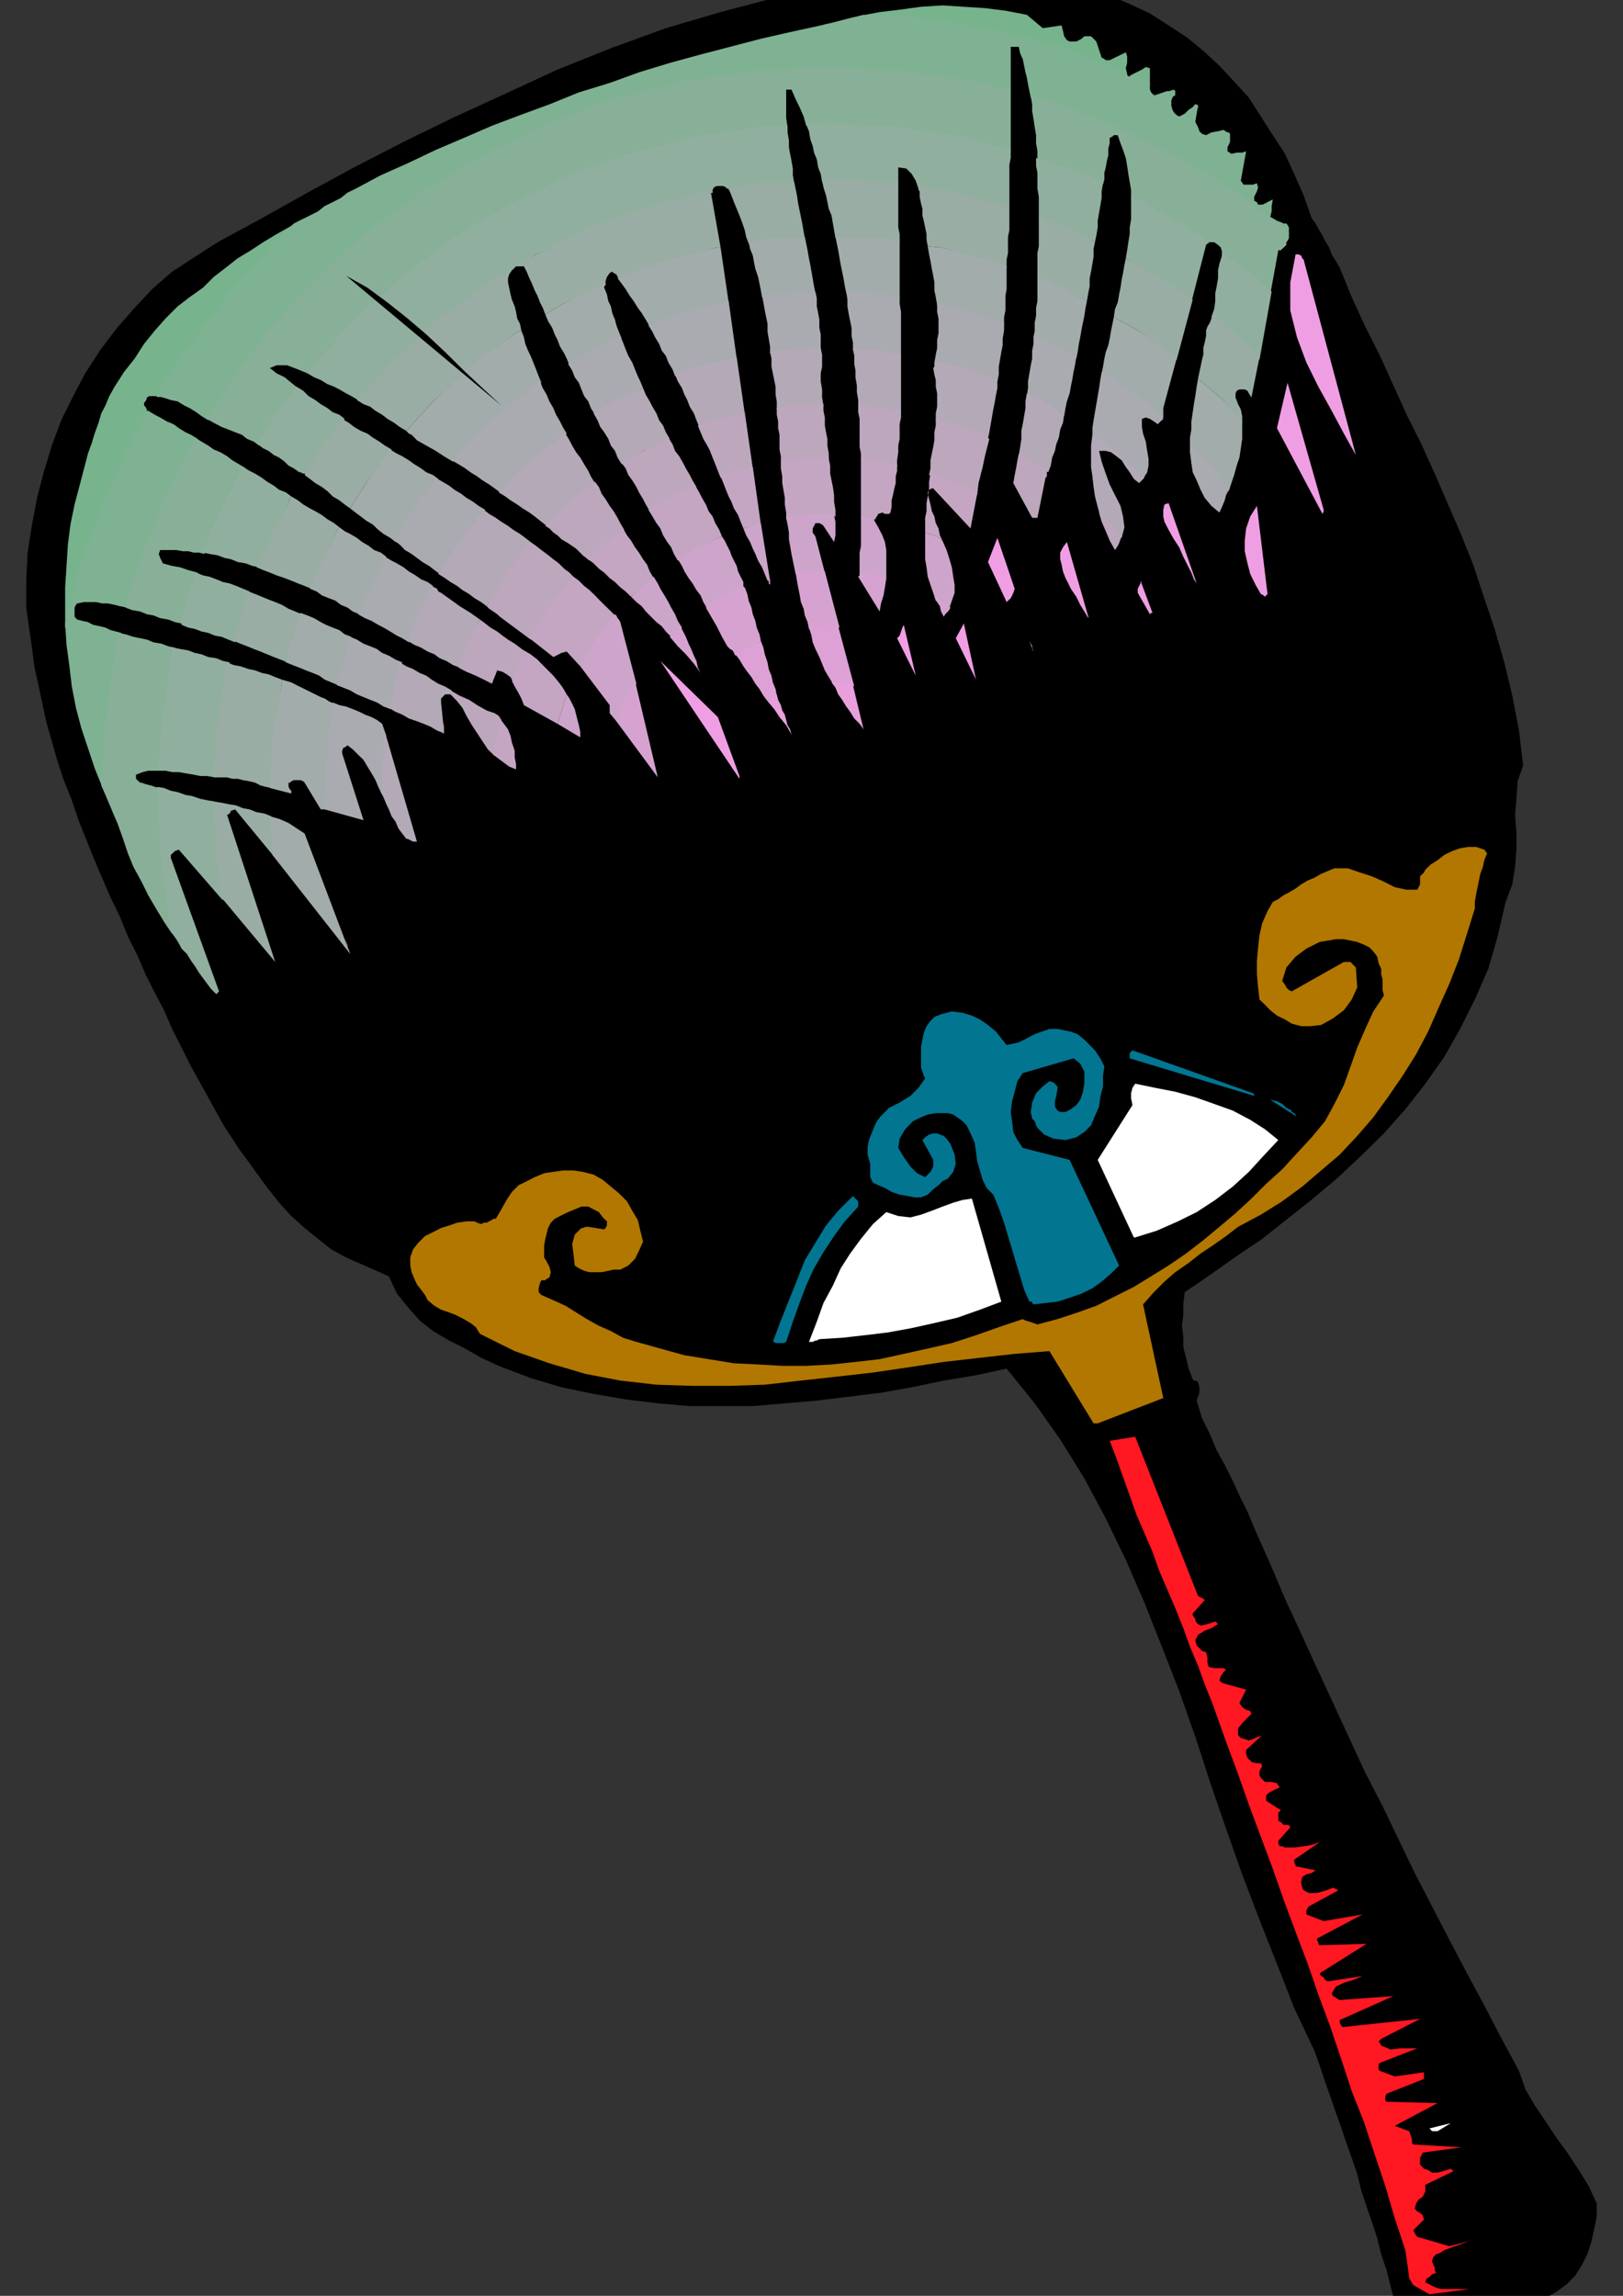 <?xml version="1.0" encoding="utf-8"?>
<!-- Created by UniConvertor 2.0rc4 (https://sk1project.net/) -->
<svg xmlns="http://www.w3.org/2000/svg" height="841.89pt" viewBox="0 0 595.276 841.89" width="595.276pt" version="1.1" xmlns:xlink="http://www.w3.org/1999/xlink" id="0f9b1f51-f612-11ea-abf9-dcc15c148e23">

<rect x="0" y="0" width="595.276" height="841.89" fill="#333333" stroke="none"/>

<g>
	<g>
		<path style="fill:#000000;" d="M 534.086,850.713 L 534.59,850.713 535.526,850.209 536.03,850.209 537.038,849.705 541.43,850.713 545.894,850.713 550.286,849.705 554.678,848.769 559.142,846.753 563.534,844.809 567.422,842.361 570.878,840.417 574.838,837.465 577.718,834.513 580.238,830.553 582.182,826.665 583.622,822.273 584.63,817.809 585.638,812.913 585.638,808.017 582.686,801.609 578.726,795.273 574.838,789.369 570.878,783.969 566.99,778.065 563.03,772.233 559.574,766.329 557.126,759.417 550.79,747.681 544.382,735.369 538.046,723.633 531.638,711.393 525.23,699.081 518.894,686.841 512.99,674.601 507.086,662.289 500.75,650.049 494.846,637.305 488.942,624.489 483.038,611.745 477.206,599.001 471.302,586.257 465.902,573.513 459.998,560.265 457.55,554.361 454.598,548.457 452.15,543.057 449.198,537.153 446.246,531.825 443.798,525.921 440.846,520.017 438.902,513.609 439.406,512.169 439.91,510.729 439.91,508.713 439.406,506.769 438.398,506.265 438.398,506.265 437.894,506.265 437.462,505.761 435.95,501.873 435.014,497.913 434.006,494.025 434.006,490.065 433.502,486.177 434.006,482.217 434.006,478.329 434.51,473.865 443.798,467.529 453.59,460.617 462.95,454.281 472.238,446.937 481.598,439.521 490.886,431.673 499.238,423.825 507.59,415.617 515.438,406.761 522.782,397.401 529.694,387.609 535.526,377.313 540.926,366.513 545.894,355.209 549.278,343.473 552.23,330.729 554.678,324.321 555.686,317.913 556.19,311.577 556.19,305.169 555.686,298.833 556.19,292.929 556.622,286.521 558.638,280.689 557.126,267.873 554.678,255.129 551.726,242.889 548.342,231.081 544.382,219.345 540.494,207.537 536.03,196.305 531.134,185.001 526.238,173.697 521.342,162.897 515.942,152.097 511.046,141.297 506.15,130.497 500.75,119.769 495.782,108.969 491.39,98.169 489.95,95.721 488.438,93.273 487.502,90.753 485.99,88.305 485.054,86.361 483.542,83.913 482.534,81.969 481.094,80.025 478.142,71.673 474.686,63.825 471.302,56.409 466.838,49.569 462.446,42.729 458.054,35.817 452.654,29.913 447.254,24.081 441.35,18.681 435.446,13.785 428.606,9.321 421.766,4.929 414.35,1.473 406.502,-1.911 398.15,-4.863 389.366,-7.311 368.27,-9.327 347.174,-9.327 326.582,-7.815 305.486,-5.367 284.894,-0.975 264.302,4.425 244.214,10.329 224.054,17.673 204.47,25.521 185.318,34.377 166.166,43.161 148.022,52.017 129.878,61.377 112.742,70.665 96.038,80.025 79.838,88.809 71.486,94.209 63.134,99.609 55.79,106.017 48.95,113.361 42.542,120.705 36.638,128.553 31.238,136.905 26.846,145.257 22.454,154.113 18.998,163.401 16.046,173.193 13.598,182.553 11.654,192.849 10.142,202.641 9.638,212.433 9.638,222.801 10.646,230.145 11.654,236.985 12.59,244.329 14.102,251.241 15.542,258.081 17.054,264.993 18.998,271.833 20.942,278.673 23.39,286.089 26.342,293.433 28.79,300.777 31.742,308.121 34.694,315.465 37.646,322.377 40.598,329.217 43.982,336.129 46.934,343.473 50.39,350.313 53.342,357.225 56.798,364.065 60.182,370.473 63.134,377.313 66.59,384.153 70.046,391.065 72.494,395.457 74.942,399.849 77.39,404.313 79.838,408.705 82.286,413.097 85.238,417.561 87.686,421.377 90.638,425.337 94.526,430.737 98.486,436.137 102.374,441.033 106.838,445.929 111.734,450.321 116.63,454.281 121.526,458.169 126.926,461.121 142.622,468.033 145.574,474.369 149.534,479.265 153.926,484.233 158.822,488.121 164.726,491.577 170.63,494.529 176.462,497.913 182.87,500.865 194.606,505.329 205.91,508.713 217.718,511.161 229.454,513.177 241.262,514.617 252.998,515.625 264.806,515.625 276.11,515.625 287.846,514.617 299.582,513.609 311.318,512.169 323.126,510.729 334.43,508.713 346.166,506.265 357.974,504.321 369.206,501.873 379.502,514.617 388.862,527.865 397.718,542.121 405.566,556.809 412.91,572.001 419.75,587.697 426.158,603.897 432.494,620.097 438.398,636.801 443.798,653.433 449.702,670.641 455.606,687.345 461.942,703.977 468.35,720.177 474.686,736.377 482.102,752.073 484.046,757.473 485.99,763.377 487.934,768.777 489.95,774.681 491.894,780.081 493.838,785.913 495.782,791.313 497.798,797.217 499.238,803.121 501.182,809.025 503.198,814.857 505.142,820.761 506.582,826.665 508.598,832.569 510.038,838.401 511.55,844.305 511.55,844.809 512.486,845.313 512.99,845.817 512.99,845.817 533.078,851.217 533.078,851.217 533.582,850.713 534.086,850.713 534.086,850.713 Z" />
		<path style="fill:#ff1721;" d="M 524.294,841.353 L 538.982,839.409 537.038,839.409 535.094,839.409 533.078,839.409 530.63,839.409 528.686,839.409 526.742,838.905 524.798,837.969 522.782,836.961 523.286,835.521 524.294,835.017 525.23,834.009 526.742,833.505 526.238,832.569 526.238,831.561 525.734,830.553 525.23,829.113 525.734,827.673 526.742,826.665 528.182,826.161 529.694,825.153 538.982,821.769 531.638,823.713 519.83,820.257 519.83,820.257 519.398,819.825 518.894,818.817 518.39,817.809 522.278,813.921 521.846,812.409 520.838,811.473 519.83,810.969 518.894,809.961 519.398,808.017 520.334,806.577 521.846,805.569 522.782,803.625 522.782,803.121 522.782,802.113 522.782,801.609 522.782,801.177 533.078,796.209 532.142,795.273 530.63,795.777 529.19,796.209 527.246,796.713 525.23,796.713 523.79,795.777 522.278,795.273 520.838,793.761 520.838,792.825 520.838,791.313 521.342,790.377 521.846,789.369 536.03,787.425 518.39,786.417 517.886,785.913 517.886,784.473 517.382,782.961 516.878,781.521 511.55,779.577 527.246,771.225 508.598,770.721 508.094,770.217 508.094,769.713 508.094,768.777 508.598,767.769 522.278,762.369 522.278,761.865 522.278,760.929 522.278,760.425 522.278,759.921 511.55,761.433 506.15,759.417 505.646,758.985 505.646,757.977 505.646,756.969 506.15,756.465 519.83,751.137 516.878,751.137 513.494,751.137 510.038,751.569 506.582,750.129 506.15,749.121 506.15,749.121 505.646,748.617 506.582,747.681 520.838,740.337 492.902,743.289 492.398,743.289 491.894,742.785 491.39,741.777 491.39,740.769 511.046,731.985 491.39,733.425 490.454,732.921 489.95,732.489 488.942,731.985 488.438,730.977 489.95,728.529 492.902,727.089 496.286,726.081 499.742,724.641 486.998,726.585 485.99,726.081 485.486,725.073 484.55,724.641 484.046,723.633 501.182,712.833 484.046,713.337 483.542,712.833 483.542,712.329 483.038,711.393 483.038,710.889 499.742,702.033 485.486,704.481 479.15,702.033 479.15,701.025 479.15,700.593 479.654,699.585 480.086,699.081 490.886,693.177 488.942,692.241 486.494,693.177 483.038,694.185 480.086,694.185 479.15,693.681 478.142,693.177 477.638,692.241 477.206,690.297 477.638,688.281 479.15,687.345 481.094,686.841 482.534,685.833 475.19,684.393 475.19,684.393 475.19,683.889 474.686,682.881 474.686,681.945 484.046,675.537 481.094,676.545 478.142,677.049 474.686,677.481 471.302,677.481 470.294,677.049 469.358,677.049 468.854,676.041 468.854,675.033 473.246,670.137 472.742,669.201 472.238,669.201 470.798,669.201 469.79,668.193 468.854,667.689 468.854,666.249 468.854,664.737 469.79,663.801 464.39,660.345 464.39,658.401 465.398,657.393 467.342,656.385 469.358,655.449 468.35,653.937 466.406,653.433 463.958,653.433 462.446,651.993 461.942,650.985 461.942,649.545 462.446,648.537 462.95,647.601 462.446,646.593 461.438,646.593 460.502,646.593 458.99,646.089 458.558,645.585 457.55,644.649 457.046,643.137 457.046,641.697 462.95,636.297 461.942,636.801 461.438,636.801 460.502,637.305 459.494,637.737 458.054,638.241 456.542,637.737 455.102,637.305 454.094,636.297 454.094,633.849 455.606,631.905 457.55,629.889 458.99,628.449 458.558,627.441 457.046,627.009 455.606,626.001 454.598,624.489 457.046,619.593 448.19,617.145 447.254,616.209 447.758,614.697 448.694,613.257 449.702,612.249 448.694,611.745 448.19,611.745 446.75,611.745 445.31,611.745 443.294,611.241 442.862,609.801 442.862,607.857 442.358,605.841 440.846,605.409 439.91,604.401 438.902,603.393 438.398,601.449 439.406,599.505 441.854,597.993 444.302,597.057 446.75,595.545 445.742,594.609 444.302,595.113 442.862,595.545 440.846,596.049 440.342,596.049 439.406,595.545 438.902,595.113 438.398,594.105 438.398,593.601 437.894,593.097 437.462,592.161 437.462,591.657 441.854,586.761 441.854,586.761 441.35,586.257 440.342,585.753 439.406,585.249 416.366,526.857 407.006,528.369 409.454,534.705 411.902,541.617 414.35,548.457 416.798,555.369 419.75,562.209 422.702,569.049 425.15,575.961 428.102,582.801 431.054,589.713 434.006,597.057 436.454,603.897 439.406,610.809 441.854,617.649 444.806,624.993 447.254,631.905 449.702,638.745 454.094,650.553 458.054,661.785 462.446,673.593 466.838,685.329 470.798,696.633 475.19,708.441 479.654,720.177 483.542,731.481 487.934,743.289 491.894,755.025 495.782,766.833 500.246,778.065 504.134,789.873 508.094,801.609 511.55,813.417 515.438,825.153 515.942,828.609 516.446,832.065 516.878,835.521 518.39,837.969 524.294,841.353 Z" />
		<path style="fill:#ffffff;" d="M 527.246,813.921 L 527.678,813.921 528.686,813.921 529.19,813.921 529.694,813.921 529.19,813.921 528.686,813.921 527.678,813.921 527.246,813.921 Z" />
		<path style="fill:#ffffff;" d="M 527.246,781.521 L 532.142,778.569 524.294,780.513 524.798,781.017 525.23,781.521 526.238,781.521 527.246,781.521 Z" />
		<path style="fill:#b27700;" d="M 402.614,521.961 L 426.662,512.673 419.246,478.329 423.206,473.865 427.094,469.977 431.054,466.521 435.95,463.137 440.342,459.681 444.806,456.729 449.702,453.273 454.094,449.889 462.446,445.425 470.294,440.529 477.638,435.129 484.55,429.225 491.39,423.393 497.798,416.553 503.702,409.713 509.03,402.369 514.43,394.521 519.398,386.601 523.79,378.321 527.678,369.465 531.638,360.609 535.094,351.825 538.046,342.465 540.926,333.177 540.926,330.729 541.43,327.777 541.934,325.329 542.438,322.881 542.942,320.433 543.878,317.913 544.382,315.465 545.39,313.017 545.39,312.585 544.886,312.585 544.886,312.081 544.382,311.577 541.43,310.569 538.478,310.569 535.526,311.073 532.646,312.081 529.694,313.521 527.246,315.465 524.798,316.977 522.782,318.921 522.278,319.929 521.342,320.865 520.838,321.369 520.838,321.873 520.838,322.881 520.838,324.321 520.334,325.329 519.83,326.265 515.942,326.265 511.55,325.329 507.59,323.313 503.198,321.369 498.734,319.929 494.342,318.417 489.446,318.417 484.55,320.433 482.102,321.873 479.654,322.881 477.206,324.321 475.19,325.833 472.742,327.273 470.798,328.281 468.854,329.721 466.838,330.729 464.894,334.113 462.95,338.577 461.942,342.969 461.438,347.361 461.006,352.257 461.006,357.225 461.438,362.121 461.942,366.513 463.958,368.457 465.902,370.473 468.35,372.417 471.302,373.857 473.75,375.369 477.206,376.305 480.59,376.305 484.55,375.873 488.942,373.425 492.902,370.473 495.782,366.513 497.798,362.121 497.294,354.777 496.286,353.769 495.35,352.761 494.342,352.761 492.902,352.761 473.75,363.561 472.742,363.057 471.806,362.121 471.302,361.113 470.294,359.673 471.806,354.777 475.19,350.817 479.15,347.865 484.046,345.417 486.998,344.913 489.95,344.409 492.902,344.409 495.35,344.913 497.798,345.417 500.246,346.425 502.19,347.361 503.702,348.873 505.142,350.817 505.646,353.265 506.582,355.209 506.582,357.225 507.086,359.169 507.086,361.113 507.086,363.057 507.59,365.073 503.702,370.905 500.75,377.313 497.798,384.153 495.35,391.065 492.902,397.905 489.446,404.817 485.99,411.153 481.094,417.057 475.694,422.889 470.294,428.793 464.39,434.121 458.99,439.521 453.158,444.921 447.254,449.889 441.35,454.785 435.014,459.681 428.606,464.073 422.198,468.033 415.862,471.921 408.95,475.377 402.11,478.833 395.27,481.281 387.854,483.729 380.51,485.673 379.07,485.169 377.558,484.665 376.118,484.233 375.11,483.729 366.326,486.681 357.974,489.633 349.118,492.513 340.262,494.529 331.478,496.473 322.622,498.417 313.766,499.425 304.982,500.361 295.694,500.865 286.91,500.865 278.054,500.361 269.198,499.929 259.91,498.417 251.054,496.977 242.198,494.529 233.414,492.081 228.518,490.569 224.054,488.121 219.662,486.177 215.27,483.729 211.31,481.281 207.422,478.833 202.958,476.817 198.566,474.873 197.558,473.865 197.558,472.425 198.062,470.481 198.566,469.473 199.07,469.473 200.006,469.473 200.51,468.969 201.518,468.465 202.022,466.521 201.518,464.577 200.51,462.633 199.574,461.121 199.574,459.177 199.574,456.729 200.006,454.281 200.51,452.337 201.014,450.321 202.022,448.377 203.462,446.937 205.406,445.929 208.358,444.489 210.806,443.481 213.254,442.473 215.774,442.473 217.718,443.481 219.662,444.489 221.102,446.433 222.614,447.873 222.614,448.881 222.614,449.385 222.11,450.321 221.606,450.825 215.774,449.889 215.27,449.889 214.766,449.889 213.758,450.321 213.254,450.321 210.806,452.769 209.87,456.225 210.374,460.185 210.806,464.073 212.318,465.081 214.262,466.017 216.206,466.521 218.222,466.521 220.67,466.521 223.118,466.017 225.062,465.585 227.51,465.585 230.462,464.073 232.91,461.625 234.35,458.673 235.862,455.289 234.854,451.329 233.918,447.369 231.902,443.985 229.958,440.529 227.006,437.577 224.054,435.129 221.102,432.681 217.718,430.737 213.758,429.729 210.374,429.225 206.414,429.225 202.958,429.729 199.574,430.233 196.118,431.673 193.166,433.185 190.214,434.625 187.766,437.073 185.822,440.025 183.878,443.481 181.862,446.937 180.926,446.937 180.422,447.369 179.414,447.873 178.478,448.377 177.47,448.377 176.462,448.881 175.022,448.377 174.014,447.873 171.062,447.873 167.678,448.377 164.726,449.385 161.774,450.321 158.822,451.833 155.87,453.273 153.422,455.721 151.478,458.169 150.47,461.121 150.47,464.073 150.974,466.521 151.982,468.969 152.918,470.985 154.43,472.929 155.87,474.873 156.878,476.817 159.326,478.833 161.774,480.273 164.726,481.281 167.174,482.217 170.126,483.729 172.574,485.169 174.518,486.681 176.03,489.129 188.774,495.465 201.518,499.929 214.766,503.817 227.51,506.265 240.758,507.777 254.006,508.209 267.254,508.209 280.502,507.777 293.75,506.265 306.926,504.825 320.174,503.313 333.422,501.369 346.166,499.425 359.414,497.913 372.158,496.473 384.902,495.465 401.102,521.961 401.102,521.961 402.11,521.961 402.614,521.961 402.614,521.961 Z" />
		<path style="fill:#027591;" d="M 284.462,492.513 L 285.398,492.513 286.406,492.513 287.342,492.513 288.35,492.081 290.798,484.665 293.246,477.825 295.694,471.417 298.574,465.081 302.03,459.177 305.918,453.273 309.878,447.873 314.774,442.473 314.774,441.537 314.774,440.529 313.766,439.521 312.83,438.585 307.43,443.985 302.966,449.385 299.078,455.721 295.19,462.129 292.31,469.473 289.358,476.817 286.406,484.233 283.454,492.081 283.454,492.081 283.958,492.081 284.462,492.513 284.462,492.513 Z" />
		<path style="fill:#ffffff;" d="M 297.638,492.081 L 298.07,492.081 299.078,491.577 299.582,491.577 300.518,491.073 308.87,490.569 317.222,489.633 325.574,488.625 333.926,487.113 342.71,485.169 351.062,483.225 359.414,480.273 367.262,477.321 356.462,439.521 353.078,440.025 349.622,441.033 345.662,442.473 341.774,443.985 337.814,445.425 333.926,446.433 329.462,445.929 325.07,444.489 320.174,448.881 315.782,454.281 311.822,459.681 308.366,465.081 305.486,471.417 302.03,477.825 299.582,484.665 296.702,492.081 296.702,492.081 297.206,492.081 297.638,492.081 297.638,492.081 Z" />
		<path style="fill:#027591;" d="M 379.07,478.329 L 383.462,477.825 387.854,477.321 392.318,475.881 396.71,474.369 400.67,472.425 404.054,469.977 407.51,467.025 410.462,464.073 392.318,425.337 375.11,420.945 373.166,418.065 371.654,415.113 371.222,411.153 370.718,407.769 371.222,403.809 372.158,400.353 373.166,396.465 375.11,393.513 393.758,388.113 396.206,390.057 397.718,393.009 397.718,396.969 397.214,400.353 396.206,403.305 394.766,405.249 392.75,406.761 390.806,407.769 390.302,407.769 389.366,407.769 388.862,407.769 387.854,407.265 386.918,405.753 386.918,403.809 387.422,401.865 387.854,399.417 387.854,398.409 387.422,397.905 386.414,396.969 384.902,396.465 382.454,398.409 380.006,400.857 378.566,404.313 378.062,407.769 378.566,410.217 379.502,411.153 380.006,412.665 380.51,413.601 382.958,416.049 386.414,417.561 390.806,418.065 394.766,417.057 397.718,415.113 400.166,412.665 401.606,409.209 403.118,405.753 403.55,402.369 404.558,398.409 404.558,394.521 405.062,391.065 403.55,388.113 401.606,385.161 399.662,383.217 397.718,381.273 395.27,379.257 392.75,378.321 390.302,377.817 387.854,377.313 384.902,377.313 382.022,378.321 379.502,379.257 377.558,380.265 375.614,381.273 373.67,382.209 371.654,382.713 369.206,383.217 367.262,380.769 365.318,378.321 362.366,375.873 359.414,373.857 356.462,372.417 353.078,371.409 349.118,370.905 345.158,371.913 342.71,372.921 341.27,374.361 339.83,376.305 338.822,378.753 338.318,381.273 337.814,383.721 337.814,386.601 337.814,389.121 337.814,391.569 338.318,393.009 338.822,394.521 339.326,395.457 336.878,398.913 333.926,401.865 329.966,404.313 326.078,406.257 324.566,407.769 323.126,409.209 321.614,411.153 320.678,413.097 319.67,415.617 318.734,418.065 318.23,420.513 318.23,423.393 319.166,426.777 319.166,429.225 319.166,431.673 320.174,433.689 322.118,434.625 324.566,435.633 327.014,437.073 329.966,438.081 332.918,438.585 335.366,439.089 337.814,439.089 340.262,438.081 342.278,436.137 344.222,434.625 345.662,433.185 347.678,432.177 349.622,429.729 350.558,426.777 350.126,423.393 348.614,419.505 347.174,417.561 346.166,416.553 344.726,416.049 343.718,415.617 342.278,415.617 340.766,416.049 339.326,417.057 338.318,418.065 342.278,425.337 342.278,425.337 342.278,426.273 342.278,426.777 342.278,427.785 341.774,428.793 341.27,429.729 340.262,430.737 339.326,431.673 336.374,430.233 333.926,427.785 331.478,424.329 329.462,420.945 329.966,417.561 331.982,414.105 334.862,411.153 337.814,409.713 340.262,408.705 343.214,408.201 345.158,408.201 347.678,408.201 349.622,408.705 351.062,409.713 353.078,411.153 354.518,412.665 355.958,415.617 357.47,419.001 357.974,422.385 358.406,425.841 359.414,429.225 360.422,432.681 361.862,435.633 364.31,438.081 366.326,442.977 368.27,448.377 369.71,453.273 371.222,458.169 372.662,463.137 374.174,468.033 375.614,472.929 377.558,477.321 378.062,477.321 378.566,477.321 378.566,477.825 379.07,478.329 Z" />
		<path style="fill:#ffffff;" d="M 416.366,453.777 L 424.214,451.329 432.062,447.873 438.902,444.489 445.742,440.025 452.15,435.129 458.054,429.729 463.454,423.825 468.854,418.065 463.958,414.105 458.558,410.649 452.15,407.265 445.31,404.817 438.398,402.369 431.054,400.353 423.71,398.913 416.366,397.401 415.358,398.913 414.854,400.857 414.854,402.801 415.358,405.249 402.614,425.337 415.862,453.777 415.862,453.777 416.366,453.777 416.366,453.777 416.366,453.777 Z" />
		<path style="fill:#027591;" d="M 475.19,409.209 L 475.19,408.705 474.686,408.201 473.75,407.769 473.75,407.265 471.806,406.257 470.294,404.817 468.35,403.809 465.902,403.305 475.19,409.209 Z" />
		<path style="fill:#027591;" d="M 459.998,401.865 L 459.998,401.865 459.998,401.361 459.494,400.857 459.494,400.857 415.358,385.161 414.854,385.665 414.35,386.169 414.35,387.105 414.35,388.113 459.998,401.865 Z" />
		<path style="fill:#77b38c;" d="M 54.782,150.657 L 54.782,150.657 54.35,150.657 54.35,150.657 53.846,150.657 53.846,150.657 53.846,150.153 53.342,149.145 52.838,148.713 52.838,147.705 53.342,147.201 53.846,146.193 53.846,145.761 54.782,145.257 56.294,145.257 57.23,145.257 58.238,145.761 66.59,131.505 83.294,109.401 101.438,88.809 110.726,80.457 105.83,83.409 101.438,85.857 96.542,88.809 92.078,91.761 87.182,94.713 82.79,98.169 78.398,101.553 74.438,105.513 69.542,108.969 65.15,112.353 60.686,116.817 56.798,121.209 52.838,126.105 49.382,131.505 45.494,136.401 42.038,141.801 40.094,145.257 38.654,148.713 37.142,151.593 36.134,155.049 34.694,159.009 33.686,162.393 32.246,166.353 31.238,170.241 29.294,177.657 27.35,185.001 25.838,192.345 24.902,199.689 24.398,207.537 23.894,215.385 23.894,222.801 23.894,230.649 30.302,206.601 40.094,180.105 52.334,155.049 54.782,150.657 Z M 439.406,39.777 L 439.406,38.769 438.902,38.265 438.902,38.265 438.398,38.265 437.894,38.769 439.406,39.777 Z M 430.55,35.313 L 431.054,34.881 431.054,33.873 431.054,33.369 430.55,32.865 427.094,33.873 430.55,35.313 Z M 421.766,30.921 L 421.766,25.017 420.254,24.585 418.814,25.521 416.798,26.529 414.854,27.465 415.358,27.465 421.766,30.921 Z M 413.414,27.033 L 412.91,25.017 413.414,23.073 413.414,20.625 412.91,19.185 407.006,22.065 406.502,22.065 405.566,22.065 405.062,21.633 404.054,21.129 402.11,15.225 401.606,14.721 400.67,13.785 400.166,13.281 399.158,13.281 397.718,13.281 396.71,14.217 394.766,15.225 392.318,15.225 391.31,14.721 390.302,13.281 389.87,11.337 389.366,9.321 382.454,10.329 376.622,5.433 368.774,3.921 361.358,2.985 353.51,2.481 345.662,1.977 337.814,2.481 330.47,3.489 322.622,4.425 314.774,5.937 333.422,6.369 361.862,10.833 388.862,17.673 413.414,27.033 Z" />
		<path style="fill:#7fb292;" d="M 44.486,232.089 L 42.542,231.585 40.598,231.081 38.654,230.145 36.638,229.641 34.19,229.137 32.246,228.129 30.302,227.697 28.286,227.193 27.854,226.689 27.35,226.185 27.35,225.249 27.35,224.241 27.35,223.233 27.35,222.801 27.854,221.793 28.286,221.289 30.806,220.785 32.75,220.785 35.198,220.785 37.646,221.289 39.59,221.289 42.038,221.793 43.982,222.297 46.502,222.801 49.382,212.433 58.742,187.953 70.046,164.841 72.494,160.953 70.046,159.441 68.03,158.505 65.582,156.993 63.638,155.553 61.19,154.545 58.742,153.105 56.798,152.097 54.35,150.657 51.902,154.545 39.59,179.601 29.798,206.097 23.894,228.633 24.398,236.481 25.406,243.897 26.342,251.745 27.854,259.593 29.798,266.937 32.246,274.281 34.694,281.625 37.646,288.969 39.086,264.489 43.046,237.993 44.486,232.089 Z M 76.382,154.113 L 73.934,152.601 71.99,151.161 69.542,149.649 67.598,148.713 65.15,147.201 62.63,146.697 59.75,145.761 57.23,145.257 66.086,131.001 82.79,108.969 100.934,88.305 107.774,81.969 110.726,80.457 113.678,79.017 116.63,77.505 119.078,75.561 122.03,74.121 124.982,72.609 127.43,70.665 130.382,69.225 139.67,64.257 149.534,59.865 159.83,54.969 170.126,50.577 180.422,46.113 190.718,42.225 201.518,38.265 212.318,33.873 223.622,30.417 234.35,26.529 245.654,23.073 256.454,20.121 267.758,17.169 279.062,14.217 289.79,11.769 301.022,9.321 302.966,8.817 304.982,8.385 306.926,7.881 308.87,7.377 310.814,6.873 312.83,6.369 314.774,5.937 316.718,5.433 333.422,5.937 361.862,10.329 389.366,17.169 412.91,26.529 413.414,27.033 413.414,27.033 413.414,27.465 413.846,27.969 414.35,27.969 414.854,27.465 415.358,27.465 415.862,27.465 421.766,30.417 421.766,32.865 422.198,33.873 422.702,34.377 423.206,34.881 423.71,34.881 428.102,33.369 430.55,34.881 430.046,35.817 429.614,36.825 429.614,37.833 429.614,38.769 430.046,40.281 430.55,41.217 431.558,42.225 432.494,42.729 434.51,41.721 435.95,40.281 437.462,39.273 438.398,38.265 439.406,38.769 438.398,44.673 439.406,46.617 439.91,48.129 440.846,49.065 442.358,49.569 444.302,48.561 446.75,48.129 448.694,47.625 450.206,48.561 450.71,48.561 451.142,49.065 451.142,50.073 451.142,50.577 451.142,52.017 450.71,53.025 450.206,53.961 450.206,55.473 451.646,56.409 453.59,55.977 455.606,55.977 457.046,55.473 455.102,66.273 456.11,67.713 457.55,67.713 459.494,67.713 461.006,67.209 461.438,68.721 461.006,70.161 460.502,71.169 459.998,72.177 459.998,73.617 461.006,74.121 461.438,75.057 462.95,75.057 463.958,74.625 464.894,74.121 465.902,73.617 466.838,73.113 466.406,75.561 466.406,77.505 465.902,79.521 466.838,80.025 468.35,80.961 469.79,81.465 470.798,81.969 471.806,81.969 472.238,82.473 472.742,83.409 472.742,84.921 472.742,85.857 452.654,70.665 430.55,57.417 407.51,46.113 382.958,36.825 378.062,35.817 377.558,33.369 377.054,30.921 376.622,28.473 376.118,26.529 375.614,24.081 375.11,21.633 374.174,19.617 373.67,17.169 373.166,17.169 372.158,17.169 371.654,17.169 370.718,17.169 370.718,19.185 370.718,21.129 370.718,23.577 370.718,25.521 370.718,27.465 370.718,29.913 370.718,31.929 370.718,33.873 357.47,30.417 330.974,26.529 303.974,25.017 277.046,26.529 250.55,30.417 225.062,36.825 200.51,46.113 177.47,57.417 155.366,70.665 134.774,85.857 115.622,103.065 98.486,122.217 83.294,142.809 76.382,154.113 Z" />
		<path style="fill:#88b098;" d="M 58.238,288.969 L 56.798,288.537 55.286,288.033 53.342,287.529 51.902,287.025 51.398,287.025 50.39,286.089 49.886,285.585 49.886,284.073 52.334,283.137 54.35,282.633 56.798,282.633 58.742,282.633 59.75,266.433 63.134,241.881 64.142,237.489 61.694,236.985 59.246,236.049 56.294,235.545 53.846,234.537 51.398,234.033 48.95,233.529 45.998,232.593 43.55,232.089 42.542,237.489 38.654,263.985 37.142,288.033 38.654,291.489 40.094,294.873 41.534,298.329 43.046,301.785 44.99,307.185 46.934,313.017 48.95,317.913 51.902,323.313 54.35,328.281 57.23,333.177 60.182,338.073 63.134,342.465 63.134,341.025 59.75,316.473 58.238,291.489 58.238,288.969 Z M 66.59,228.633 L 64.142,228.129 61.694,227.193 58.742,226.689 56.294,225.681 53.846,225.249 51.398,224.241 48.446,223.737 45.998,222.801 48.95,212.001 58.238,187.449 69.542,164.409 71.486,160.449 73.934,161.961 76.382,163.401 78.398,164.841 80.846,165.849 83.294,167.289 85.238,168.801 87.686,170.241 90.134,171.753 88.19,174.705 77.39,195.801 74.942,203.145 72.998,202.641 70.982,202.641 69.038,202.137 67.094,202.137 64.646,201.705 62.63,201.705 60.686,201.705 58.742,201.705 58.238,203.145 58.742,204.585 59.246,205.593 59.75,206.601 63.134,207.537 66.086,208.041 69.038,209.049 72.494,209.985 69.542,218.337 66.59,228.633 Z M 75.878,153.609 L 78.398,155.049 81.278,156.561 83.726,157.497 86.246,158.505 88.694,159.441 90.638,160.953 93.086,161.961 95.03,163.401 100.43,154.113 109.286,142.305 106.838,140.361 104.39,138.345 101.438,136.905 98.99,134.961 101.438,133.953 105.326,133.953 109.286,135.465 112.742,136.905 113.174,136.905 113.174,136.905 113.174,136.905 113.678,136.905 114.686,135.465 130.382,117.753 148.022,102.057 166.67,87.873 187.262,75.561 208.358,64.761 230.966,56.913 254.51,50.577 279.062,47.121 288.854,46.617 288.35,43.161 288.35,39.777 288.35,36.321 288.35,32.865 288.854,32.865 289.358,32.865 289.79,32.865 290.294,32.865 291.806,36.321 293.246,39.273 294.758,42.729 295.694,46.113 303.974,45.681 329.03,47.121 353.51,50.577 370.718,55.473 370.718,52.521 370.718,50.073 370.718,47.121 370.718,44.169 370.718,41.721 370.718,38.769 370.718,36.321 370.718,33.369 357.974,29.913 331.478,26.025 303.974,24.585 276.542,26.025 250.118,29.913 224.558,36.321 200.006,45.681 176.966,56.913 154.934,70.161 134.27,85.425 115.622,102.561 97.982,121.713 82.79,142.305 75.878,153.609 Z M 380.51,58.425 L 380.51,55.473 380.006,52.521 380.006,49.569 379.502,46.617 379.07,43.665 378.566,40.713 378.566,38.265 378.062,35.313 383.462,36.321 408.014,45.681 431.054,56.913 453.158,70.161 472.742,85.425 472.742,85.857 472.742,85.857 472.742,86.361 472.742,86.865 472.742,87.369 472.238,88.305 471.806,88.809 471.806,89.817 471.302,90.321 470.294,91.257 469.79,91.761 468.854,91.761 465.902,107.961 459.998,102.057 448.19,93.705 448.19,93.705 448.19,93.705 448.19,93.705 448.19,93.705 448.19,92.265 447.758,90.753 446.75,89.817 445.31,88.809 444.806,88.809 444.302,88.809 443.294,88.809 442.862,89.313 441.35,87.873 420.758,75.561 414.854,72.609 414.854,69.657 414.35,66.777 413.846,63.825 413.414,60.873 412.91,57.921 411.902,54.969 410.966,52.521 409.958,49.569 408.518,49.569 408.014,50.073 407.006,50.577 407.006,50.577 407.006,52.521 406.502,54.465 406.502,56.913 405.998,58.929 405.566,61.377 405.062,63.321 405.062,65.769 404.558,67.713 399.662,64.761 380.51,58.425 Z" />
		<path style="fill:#91af9e;" d="M 80.342,363.561 L 62.63,314.529 62.63,313.521 63.638,312.585 64.142,312.081 65.582,311.577 81.782,330.225 79.838,314.529 78.83,293.937 75.878,293.433 73.43,292.929 70.478,291.921 68.03,291.489 65.15,290.481 62.63,289.977 60.182,288.969 57.734,288.537 57.734,291.489 59.246,316.473 62.63,341.025 62.63,341.529 63.638,342.969 64.646,344.409 65.582,345.921 66.59,347.865 68.534,349.809 70.046,352.257 71.486,354.273 72.998,356.721 74.438,358.665 75.878,360.609 77.39,362.625 79.334,364.569 79.334,364.569 79.838,364.065 80.342,363.561 80.342,363.561 Z M 78.83,285.081 L 75.878,284.577 73.43,284.577 70.982,284.073 68.03,283.569 65.582,283.137 63.134,283.137 60.686,282.633 58.238,282.633 59.246,266.433 62.63,241.881 63.638,237.489 66.086,237.993 69.038,238.497 71.486,239.433 73.934,239.937 76.382,240.945 79.334,241.377 81.782,242.385 84.23,242.889 83.294,246.345 79.838,268.377 78.83,285.081 Z M 66.086,228.633 L 66.086,228.633 66.59,228.633 66.59,228.633 66.59,229.137 69.038,230.145 71.486,230.649 73.934,231.585 76.382,232.089 78.83,233.097 81.278,233.529 83.726,234.537 86.246,235.545 89.126,224.745 91.574,216.897 89.126,215.889 86.678,214.881 84.23,213.945 81.782,213.441 79.334,212.433 76.886,211.497 74.438,210.993 71.99,209.985 69.038,218.337 66.086,228.633 Z M 95.03,208.041 L 92.582,207.537 90.134,206.601 87.182,206.097 84.734,205.089 82.286,204.585 79.838,203.649 76.886,203.145 74.438,202.641 76.886,195.801 87.686,174.201 89.126,171.249 91.574,172.689 93.59,173.697 96.038,175.209 97.982,176.649 100.43,178.089 102.374,179.601 104.822,180.537 106.838,182.049 105.83,183.993 96.542,204.153 95.03,208.041 Z M 94.526,162.897 L 96.542,164.409 98.486,165.345 100.43,166.857 102.374,167.793 104.39,169.305 105.83,170.745 107.774,171.753 109.79,173.193 110.222,173.193 111.23,173.697 111.734,173.697 112.238,174.201 117.638,165.849 126.422,153.609 124.478,152.097 122.03,151.161 120.086,149.649 117.638,148.209 115.622,146.697 113.174,145.257 111.23,143.313 108.782,141.801 99.926,153.609 94.526,162.897 Z M 112.742,136.401 L 112.742,136.401 112.742,136.401 112.742,136.401 112.742,136.905 115.19,138.345 117.638,139.353 120.086,140.865 122.534,141.801 124.478,142.809 126.926,144.249 128.87,145.257 131.318,146.697 145.07,132.513 160.766,117.753 178.478,105.009 188.27,98.601 188.774,98.169 188.774,98.169 189.278,97.665 189.278,97.665 189.278,97.665 189.71,97.665 189.71,97.665 190.214,97.665 196.622,93.273 216.71,83.913 237.302,76.569 258.902,70.665 261.35,70.665 261.35,69.657 261.854,68.721 262.862,68.217 263.798,68.217 264.806,68.217 265.31,68.217 266.246,68.721 266.75,69.225 267.254,69.225 267.254,69.225 267.254,69.225 267.254,69.657 281.006,67.209 291.302,67.209 290.798,64.257 290.798,61.809 290.294,58.929 289.79,56.409 289.358,53.961 289.358,51.513 288.854,48.561 288.854,46.113 279.062,46.617 254.51,50.073 230.966,56.409 208.358,64.257 186.758,75.057 166.166,87.369 147.518,101.553 129.878,117.249 114.182,134.961 112.742,136.401 Z M 301.526,66.777 L 301.022,63.825 300.086,61.377 299.582,58.425 298.574,55.977 298.07,53.529 297.206,51.081 296.702,48.129 295.694,45.681 303.974,45.177 329.03,46.617 353.51,50.073 370.718,54.969 370.718,57.921 370.214,60.369 370.214,63.321 370.214,65.769 370.214,68.721 370.214,71.169 370.214,74.121 370.214,76.569 349.118,70.665 336.878,69.225 335.87,66.273 334.43,63.825 332.414,61.809 329.462,61.377 329.462,62.817 329.462,64.257 329.462,66.273 329.462,67.713 327.014,67.209 303.974,66.273 301.526,66.777 Z M 381.014,80.457 L 381.014,77.505 381.014,75.057 381.014,72.177 380.51,69.225 380.51,66.273 380.51,63.321 380.006,60.873 380.006,57.921 399.662,64.257 404.558,67.209 404.054,70.161 404.054,72.609 403.55,75.561 403.118,78.009 402.614,80.961 402.614,83.409 402.11,86.361 401.606,88.809 391.31,83.913 381.014,80.457 Z M 412.91,94.713 L 413.414,91.761 413.846,88.809 414.35,85.857 414.35,83.409 414.854,80.457 414.854,77.505 414.854,75.057 414.854,72.177 421.262,75.057 441.854,87.369 443.294,88.809 443.294,89.313 442.862,89.313 442.862,89.313 442.358,89.817 436.958,110.913 429.614,105.009 412.91,94.713 Z M 448.19,92.769 L 448.19,93.273 448.19,93.273 448.19,93.273 448.19,93.705 447.254,96.657 446.75,99.105 446.75,102.057 446.246,105.009 445.742,107.457 445.742,110.409 445.31,113.361 444.302,116.313 447.254,117.753 461.942,132.009 466.406,106.953 460.502,101.553 448.19,92.769 Z" />
		<path style="fill:#99ada4;" d="M 81.278,329.217 L 100.934,352.761 83.294,298.833 83.294,298.833 84.23,298.329 84.734,297.321 86.246,296.817 100.43,314.025 100.43,312.585 99.494,299.337 96.974,298.329 94.094,297.825 91.574,296.817 89.126,296.385 86.678,295.377 83.726,294.873 81.278,294.369 78.398,293.937 79.334,314.529 81.278,329.217 Z M 78.398,285.081 L 79.838,285.081 80.846,285.081 82.286,285.081 83.294,285.081 85.238,285.585 87.182,285.585 89.126,286.089 91.574,286.521 93.59,287.025 95.534,288.033 97.478,288.537 99.494,288.969 100.43,270.393 103.382,250.233 103.382,249.225 100.934,248.289 98.486,247.281 96.038,246.777 93.59,245.841 91.142,245.337 88.19,244.329 85.742,243.897 83.294,242.889 82.79,245.841 79.334,268.377 78.398,285.081 Z M 105.326,242.889 L 102.878,241.881 100.43,240.945 97.982,239.937 95.534,238.929 93.086,237.993 90.638,236.985 88.19,236.049 85.742,235.041 88.694,224.241 91.142,216.897 93.59,217.833 96.038,218.841 98.486,219.849 100.934,220.785 103.382,221.793 105.83,223.233 108.278,224.241 110.726,225.249 108.782,230.649 105.326,242.889 Z M 114.182,215.889 L 111.734,214.881 109.286,213.945 106.838,212.937 104.39,212.001 101.438,210.993 98.99,209.985 96.542,209.049 94.094,208.041 96.038,203.649 105.83,183.993 106.838,182.049 109.286,183.489 111.23,185.001 113.678,186.441 115.622,187.449 118.07,188.889 120.086,190.401 122.534,191.841 124.478,193.353 123.974,193.785 115.622,212.001 114.182,215.889 Z M 128.438,186.441 L 126.422,185.001 124.478,183.489 122.03,182.049 120.086,180.105 118.07,178.593 115.622,177.153 113.678,175.641 111.734,174.201 117.134,165.345 125.486,153.609 127.934,155.049 129.878,156.561 132.326,158.001 134.774,159.009 136.718,160.449 139.166,161.961 141.182,163.401 143.63,164.841 134.27,177.153 128.438,186.441 Z M 149.03,158.001 L 146.582,156.561 144.566,155.049 142.118,153.609 140.174,152.097 137.726,150.657 135.782,149.145 133.334,148.209 130.886,146.697 144.566,132.009 160.262,117.249 177.974,104.505 188.774,98.169 187.766,99.105 186.758,100.617 186.326,102.057 186.326,103.569 186.758,105.513 187.262,107.961 187.766,109.905 188.774,112.353 189.278,114.369 189.71,116.817 190.718,118.761 191.222,121.209 189.71,121.713 174.014,133.449 159.326,146.697 149.03,158.001 Z M 189.71,97.665 L 190.214,97.665 191.222,97.665 191.726,97.665 192.158,97.665 193.166,99.609 194.174,102.057 195.11,104.001 196.118,106.521 197.126,108.465 198.062,110.913 199.07,112.857 200.006,115.305 206.414,111.417 222.11,104.505 222.11,103.065 222.614,101.553 223.622,100.113 224.558,99.609 225.062,100.113 226.07,100.617 226.502,101.553 227.006,102.057 243.206,96.153 262.862,90.753 264.302,90.753 260.846,71.169 260.846,70.665 261.35,70.665 261.35,70.161 261.35,70.161 258.398,70.161 236.87,76.065 216.206,83.409 196.622,93.273 189.71,97.665 Z M 274.598,89.313 L 273.662,86.865 273.158,84.417 272.15,81.465 271.214,79.017 270.206,76.569 269.198,74.121 268.262,71.673 267.254,69.225 281.006,66.777 291.302,66.777 291.806,69.225 292.31,71.673 292.742,74.625 293.246,77.073 293.75,79.521 294.254,81.969 294.758,84.921 295.19,87.369 282.95,87.873 274.598,89.313 Z M 306.422,87.369 L 305.918,84.417 305.486,81.969 304.982,79.017 303.974,76.569 303.47,74.121 302.966,71.673 302.03,68.721 301.526,66.273 303.974,65.769 327.014,66.777 329.462,67.209 329.462,70.161 329.462,72.609 329.462,75.561 329.462,78.009 329.462,80.457 329.462,83.409 329.966,85.857 329.966,88.809 325.07,87.873 306.422,87.369 Z M 336.878,68.721 L 336.878,69.657 337.31,70.161 337.31,71.169 337.31,72.177 337.814,74.625 338.318,76.569 338.318,79.017 338.822,80.961 339.326,83.409 339.83,85.857 339.83,87.873 340.262,90.321 345.158,90.753 364.814,96.153 369.206,98.169 369.206,95.217 369.71,92.769 369.71,89.817 369.71,86.865 370.214,84.417 370.214,81.465 370.214,79.017 370.214,76.065 349.622,70.161 336.878,68.721 Z M 381.014,80.025 L 381.014,82.473 381.014,84.921 381.014,87.873 381.014,90.321 380.51,92.769 380.51,95.217 380.51,98.169 380.51,100.617 380.51,101.121 380.51,101.553 380.51,102.057 380.51,102.561 383.462,103.065 398.654,110.409 399.158,107.457 399.662,105.009 399.662,102.057 400.166,99.609 400.67,96.657 401.102,94.209 401.102,91.257 401.606,88.809 391.814,83.409 381.014,80.025 Z M 408.518,116.313 L 408.95,113.361 409.958,110.913 410.462,107.961 410.966,105.513 411.398,102.561 411.902,100.113 412.406,97.161 412.91,94.713 430.046,104.505 437.462,109.905 431.558,132.009 418.31,121.713 408.518,116.313 Z M 444.806,115.305 L 444.302,116.817 443.798,118.257 442.862,119.769 442.358,121.209 442.358,123.153 441.854,125.601 441.35,127.617 441.35,130.065 440.846,132.009 440.342,134.457 439.91,136.401 439.406,138.849 448.694,146.697 455.606,155.049 455.606,152.601 455.102,150.153 454.094,148.209 453.158,145.761 453.158,144.249 453.59,143.313 454.598,142.809 455.102,142.809 456.542,142.809 457.55,143.313 458.054,144.249 458.99,145.761 461.942,131.001 447.758,117.249 444.806,115.305 Z" />
		<path style="fill:#a2acab;" d="M 99.926,313.521 L 128.438,349.809 111.734,305.673 108.782,303.729 105.83,301.785 102.374,300.273 98.99,299.337 99.926,312.585 99.926,313.521 Z M 98.99,288.969 L 100.934,289.473 102.878,289.977 104.822,290.481 106.838,290.985 106.838,289.977 106.334,289.473 105.83,288.537 105.83,287.025 106.334,287.025 106.838,286.521 107.774,286.089 108.782,286.089 109.79,286.089 110.222,286.089 111.23,286.521 111.734,287.025 117.638,296.817 119.582,296.817 119.582,291.489 120.59,272.841 122.534,258.081 120.59,257.145 119.078,256.137 117.638,255.633 115.622,254.625 112.742,253.185 109.79,251.745 106.838,250.233 103.382,249.225 103.382,250.233 99.926,270.393 98.99,288.969 Z M 123.974,251.241 L 121.526,250.233 119.078,249.225 117.134,247.785 114.686,246.777 112.238,245.841 109.79,244.833 107.342,243.897 104.822,242.889 108.278,230.649 110.222,224.745 112.742,225.681 115.19,226.689 117.638,228.129 119.582,229.137 122.03,230.145 124.478,231.081 126.422,232.593 128.87,233.529 127.934,236.481 123.974,251.241 Z M 131.822,225.249 L 129.374,224.241 127.43,222.801 124.982,221.793 123.038,220.281 120.59,219.345 118.07,218.337 116.126,216.897 113.678,215.889 115.19,212.001 123.974,193.785 124.478,193.353 126.422,194.793 128.438,195.801 130.886,197.241 132.83,198.753 135.278,200.193 137.222,201.705 139.67,202.641 141.686,204.153 134.27,219.849 131.822,225.249 Z M 145.07,198.753 L 143.126,197.241 140.678,195.801 138.734,194.289 136.718,192.345 134.27,190.905 132.326,189.393 130.382,187.953 128.438,186.441 134.27,177.153 143.126,164.841 145.574,166.353 147.518,167.289 149.966,168.801 151.982,170.241 154.43,171.753 156.374,173.193 158.822,174.201 160.766,175.641 150.974,188.457 145.07,198.753 Z M 149.03,158.001 L 149.966,159.009 150.974,159.441 151.982,160.449 152.918,161.457 156.374,163.401 159.83,165.345 162.782,167.289 166.166,169.305 173.51,160.953 186.758,149.145 198.566,140.361 197.558,137.913 196.622,135.465 195.614,132.945 194.606,130.497 193.67,128.553 192.662,126.105 192.158,123.657 191.222,121.209 189.71,121.713 173.51,133.449 159.326,146.697 149.03,158.001 Z M 208.862,133.953 L 207.854,131.505 206.918,129.561 205.406,127.113 204.47,124.665 203.462,122.649 202.526,120.201 201.014,117.753 200.006,115.305 206.414,111.417 222.11,104.001 222.11,104.505 222.11,104.505 221.606,105.009 221.606,105.513 222.614,107.961 223.118,110.409 224.054,112.353 224.558,114.801 225.566,117.249 226.07,119.265 227.006,121.713 228.014,124.161 216.206,129.561 208.862,133.953 Z M 238.31,119.769 L 236.87,117.249 235.358,114.801 233.918,112.857 232.406,110.409 230.966,108.465 229.454,106.017 228.014,104.001 226.502,102.057 243.206,95.721 262.862,90.753 264.302,90.753 267.254,110.913 266.75,110.913 249.11,115.305 238.31,119.769 Z M 279.494,108.969 L 279.062,106.521 278.558,104.001 278.054,101.553 277.046,98.601 276.542,96.153 276.11,93.705 275.102,91.257 274.598,88.809 282.95,87.369 295.19,86.865 295.694,89.313 296.198,91.761 296.702,94.713 297.206,97.161 297.638,99.609 298.07,102.057 298.574,105.009 299.078,107.457 285.398,107.961 279.494,108.969 Z M 310.382,107.457 L 309.878,105.009 309.374,102.057 308.87,99.609 308.366,97.161 307.934,94.713 307.43,91.761 306.926,89.313 306.422,86.865 325.07,87.369 329.966,88.305 329.966,90.753 329.966,93.705 329.966,96.153 329.966,98.601 329.966,101.553 329.966,104.001 329.966,106.953 329.966,109.401 322.622,107.961 310.382,107.457 Z M 343.718,111.849 L 343.214,108.969 342.71,106.521 342.71,103.569 342.278,101.121 341.774,98.601 341.27,95.721 340.766,93.273 340.262,90.321 345.158,90.753 364.814,95.721 369.206,97.665 369.206,100.617 369.206,103.065 369.206,106.017 368.774,108.465 368.774,110.913 368.774,113.865 368.27,116.313 368.27,119.265 358.91,115.305 343.718,111.849 Z M 379.07,123.657 L 379.502,121.209 379.502,118.257 380.006,115.809 380.006,112.857 380.51,110.409 380.51,107.457 380.51,105.009 380.51,102.057 383.462,102.561 398.654,110.409 398.15,112.857 397.718,115.809 397.214,118.257 396.71,120.705 396.206,123.657 395.702,126.105 395.27,129.057 394.766,131.505 391.814,129.561 379.07,123.657 Z M 404.054,136.905 L 404.558,134.457 405.062,131.505 405.566,129.057 406.502,126.609 407.006,124.161 407.51,121.209 408.014,118.761 408.518,116.313 418.31,121.713 431.558,131.505 426.662,149.649 426.662,150.657 426.662,151.593 426.662,153.105 426.158,154.113 421.262,149.145 407.006,138.345 404.054,136.905 Z M 436.454,163.401 L 436.454,160.449 436.958,157.497 436.958,154.545 437.462,151.161 437.894,148.209 438.398,145.257 438.902,141.801 439.406,138.849 448.694,146.697 455.606,154.545 455.606,158.001 455.606,160.953 455.102,164.409 454.598,167.793 453.59,170.745 452.654,174.201 451.646,177.153 450.71,180.105 446.246,174.201 436.454,163.401 Z" />
		<path style="fill:#aaaab1;" d="M 127.934,348.873 L 128.438,349.809 126.422,343.977 127.43,346.425 127.934,348.873 Z M 119.078,296.817 L 133.334,300.777 125.486,276.225 125.486,275.289 125.918,274.281 126.926,273.777 127.43,273.273 129.374,274.785 131.318,276.729 133.334,278.673 134.774,281.121 136.286,283.569 137.726,286.089 138.734,288.537 140.174,291.489 141.182,274.785 141.686,269.889 140.174,265.425 138.23,263.985 136.286,262.977 133.838,262.041 131.822,261.033 129.374,260.025 126.926,259.089 124.478,258.585 122.03,257.577 120.086,272.337 119.078,291.489 119.078,296.817 Z M 143.126,260.025 L 140.678,259.089 138.23,257.577 135.782,256.641 133.334,255.633 130.886,254.625 128.438,253.185 125.918,252.177 123.47,251.241 127.43,236.481 128.438,233.529 130.886,234.537 133.334,236.049 135.782,236.985 138.23,237.993 140.174,239.433 142.622,240.441 145.07,241.881 147.518,242.889 147.518,242.889 143.63,258.585 143.126,260.025 Z M 149.966,235.545 L 147.518,234.033 145.574,233.097 143.126,231.585 140.678,230.145 138.734,229.137 136.286,227.697 133.838,226.689 131.318,225.249 133.838,219.345 141.182,204.153 143.63,205.593 145.574,206.601 148.022,208.041 149.966,209.553 152.414,210.993 154.43,212.433 156.878,213.441 158.822,214.881 152.918,227.697 149.966,235.545 Z M 161.27,210.489 L 159.326,209.049 157.382,207.537 154.934,206.097 152.918,204.585 150.974,203.145 148.526,201.705 146.582,199.689 144.566,198.249 150.47,187.953 159.83,175.209 162.278,176.649 164.726,178.089 166.67,179.601 169.118,181.041 171.062,182.553 173.51,183.993 175.526,185.505 177.974,186.945 177.47,187.449 168.182,199.689 161.27,210.489 Z M 183.374,180.537 L 181.43,179.097 179.414,177.657 176.966,176.145 175.022,174.705 172.574,173.193 170.63,171.753 168.182,170.241 165.662,168.801 173.51,160.449 186.326,148.713 198.062,139.857 199.07,142.305 200.51,144.753 201.518,147.201 202.958,149.649 203.966,152.097 205.406,154.545 206.414,156.561 207.854,159.009 200.006,164.841 188.27,175.641 183.374,180.537 Z M 218.222,152.097 L 216.71,149.649 215.774,147.201 214.262,145.257 213.254,142.809 212.318,140.361 210.806,138.345 209.87,135.897 208.358,133.449 215.774,129.057 227.51,123.153 228.518,125.601 229.454,128.049 230.462,130.497 231.902,132.945 232.91,135.465 233.918,137.913 234.854,139.857 235.862,142.305 226.07,147.201 218.222,152.097 Z M 247.598,137.913 L 246.662,135.465 245.15,132.945 244.214,130.497 242.702,128.553 241.766,126.105 240.254,123.657 239.318,121.713 237.806,119.265 249.11,114.801 266.75,110.409 267.254,110.409 270.206,131.505 255.446,134.961 247.598,137.913 Z M 282.446,129.561 L 282.446,127.113 281.942,124.161 281.51,121.713 281.51,118.761 281.006,116.313 280.502,113.865 279.998,110.913 279.494,108.465 284.894,107.457 299.078,106.953 299.582,109.401 299.582,112.353 300.086,114.801 300.518,117.249 300.518,120.201 301.022,122.649 301.022,125.601 301.022,128.049 287.342,128.553 282.446,129.561 Z M 312.83,128.553 L 312.83,125.601 312.326,123.153 312.326,120.201 311.822,117.753 311.318,115.305 310.814,112.353 310.814,109.905 310.382,106.953 323.126,107.457 329.966,108.969 329.966,111.417 330.47,114.369 330.47,116.817 330.47,119.769 330.47,122.217 330.47,125.097 330.47,127.617 330.47,130.497 320.678,128.553 312.83,128.553 Z M 342.71,132.945 L 343.214,130.065 343.718,127.617 343.718,124.665 344.222,122.217 344.222,119.769 344.222,116.817 343.718,114.369 343.718,111.417 358.91,114.801 368.27,118.761 368.27,121.209 367.766,124.161 367.766,126.609 367.262,129.057 366.758,132.009 366.326,134.457 366.326,137.409 365.822,139.857 352.574,134.961 342.71,132.945 Z M 376.622,145.257 L 377.054,142.305 377.054,139.857 377.558,136.905 378.062,133.953 378.566,131.505 378.566,128.553 379.07,126.105 379.07,123.153 392.318,129.057 394.766,131.001 394.262,133.953 393.758,136.401 393.254,139.353 392.75,141.801 392.318,144.249 391.31,147.201 390.806,149.649 390.302,152.601 382.022,147.201 376.622,145.257 Z M 400.67,159.945 L 400.67,156.993 401.102,154.113 401.606,151.161 402.11,148.209 402.614,145.257 403.118,142.305 403.55,139.353 404.054,136.401 407.51,137.913 421.766,148.713 426.662,153.609 426.158,154.113 425.654,154.545 425.15,155.049 424.646,155.553 423.206,154.545 421.766,153.609 420.254,153.105 418.814,153.609 418.814,156.561 419.246,159.009 420.254,161.961 420.758,165.345 421.262,168.297 421.262,170.745 420.758,173.193 419.246,175.641 408.014,164.841 400.67,159.945 Z M 436.454,162.393 L 436.454,165.849 436.958,169.809 437.462,173.193 438.902,176.145 440.342,179.601 441.854,182.553 444.302,185.505 447.254,187.953 448.19,185.937 449.198,183.489 449.702,181.545 450.71,179.601 446.75,173.697 436.454,162.393 Z" />
		<path style="fill:#b3a9b7;" d="M 139.67,290.481 L 140.678,292.425 141.686,294.873 142.622,296.817 143.63,299.337 145.07,301.281 146.078,303.729 147.518,305.673 149.03,307.617 149.534,307.617 150.47,308.121 151.478,308.625 152.918,308.625 141.182,268.377 140.678,274.785 139.67,290.481 Z M 162.782,268.881 L 160.262,267.873 157.814,266.433 155.366,265.425 152.918,264.489 149.966,263.481 147.518,262.041 145.07,261.033 142.622,259.593 143.126,258.081 146.582,242.889 149.03,244.329 151.478,245.337 153.926,246.777 156.374,247.785 158.318,249.225 160.766,250.737 163.214,251.745 165.662,253.185 165.662,254.625 165.23,254.625 165.23,254.625 165.23,254.625 164.726,254.625 163.214,254.625 162.782,255.129 161.774,256.137 161.774,257.577 162.782,267.441 162.782,268.881 Z M 168.614,244.833 L 166.166,243.897 163.718,242.385 161.27,241.377 159.326,239.937 156.878,238.929 154.43,237.489 151.982,236.481 149.534,235.041 152.414,227.697 158.318,214.881 159.326,215.385 160.262,215.889 160.766,216.897 161.774,217.401 165.23,219.849 168.614,222.297 172.574,224.745 176.03,227.193 172.07,235.545 168.614,244.833 Z M 178.478,222.297 L 176.462,220.785 174.014,219.345 172.07,217.833 169.622,216.393 167.678,214.881 165.23,213.441 163.214,212.001 160.766,210.489 167.678,199.689 177.47,186.945 177.47,186.945 179.414,188.457 181.862,189.897 183.878,191.337 186.326,192.849 188.27,194.289 190.718,195.801 192.662,197.241 194.606,198.753 193.67,200.193 185.318,211.497 178.478,222.297 Z M 200.51,192.849 L 198.566,191.337 196.118,189.393 194.174,187.953 191.726,186.441 189.71,185.001 187.262,183.489 185.318,182.049 182.87,180.537 187.766,175.209 199.574,164.841 207.422,159.009 208.862,161.457 209.87,163.401 211.31,165.849 212.822,167.793 214.262,170.241 215.774,172.689 216.71,174.705 218.222,177.153 212.822,181.041 202.958,190.401 200.51,192.849 Z M 228.014,170.241 L 226.502,167.793 225.566,165.345 224.054,163.401 223.118,160.953 221.606,158.505 220.166,156.561 219.158,154.113 217.718,151.593 225.566,146.697 235.862,142.305 236.87,144.753 238.31,147.201 239.318,149.145 240.758,151.593 241.766,154.113 243.206,156.057 244.214,158.505 245.654,160.953 235.862,165.345 228.014,170.241 Z M 256.454,156.561 L 255.446,154.113 254.51,151.593 252.998,149.145 252.062,146.697 251.054,144.753 250.118,142.305 248.606,139.857 247.598,137.409 255.014,134.457 270.206,131.001 273.158,151.593 261.35,154.545 256.454,156.561 Z M 284.894,150.153 L 284.894,147.201 284.462,144.753 284.462,141.801 283.958,139.353 283.454,136.905 282.95,134.457 282.95,131.505 282.446,129.057 287.342,128.049 301.022,127.617 301.526,130.065 301.526,132.009 301.526,134.457 301.022,136.905 301.022,139.857 301.526,142.809 301.526,145.761 302.03,148.713 289.358,149.145 284.894,150.153 Z M 314.774,149.145 L 314.774,146.697 314.27,143.745 314.27,141.297 313.766,138.345 313.766,135.897 313.334,133.449 313.334,130.497 312.83,128.049 320.678,128.049 330.47,130.065 330.47,132.513 330.47,135.465 330.47,137.913 330.47,140.361 330.47,142.809 330.47,145.761 330.47,148.209 330.47,151.161 318.734,149.145 314.774,149.145 Z M 343.214,132.513 L 342.71,132.945 342.71,133.449 342.71,134.457 342.278,134.961 342.71,137.409 343.214,139.353 343.214,141.801 343.718,144.249 343.718,146.697 343.718,149.145 343.214,151.593 343.214,154.113 346.67,154.545 359.918,159.441 362.366,160.953 362.87,158.505 363.374,155.553 363.806,153.105 364.31,150.153 364.814,147.705 365.318,144.753 365.822,142.305 365.822,139.353 353.078,134.457 343.214,132.513 Z M 373.67,166.857 L 374.174,163.905 374.606,160.953 374.606,158.001 375.11,155.553 375.614,152.601 376.118,149.649 376.118,147.201 376.622,144.249 382.454,146.697 390.302,152.097 389.87,155.049 388.862,157.497 388.358,160.449 387.422,162.897 386.918,165.345 385.91,167.793 385.406,170.745 384.47,173.193 383.966,172.689 373.67,166.857 Z M 403.55,189.393 L 402.614,185.937 401.606,182.049 401.102,178.593 400.67,174.705 400.166,171.249 400.166,167.289 400.166,163.401 400.67,159.441 408.518,164.841 419.75,175.209 419.246,175.641 418.814,176.145 418.31,176.649 417.806,177.153 415.862,175.641 414.35,173.193 412.91,171.249 411.398,168.801 409.454,167.289 407.51,165.849 405.566,165.345 403.118,165.345 404.054,169.305 405.566,173.697 407.006,177.657 408.95,181.545 410.966,185.505 411.902,189.393 412.406,193.353 411.398,197.241 405.062,190.401 403.55,189.393 Z" />
		<path style="fill:#bca7bd;" d="M 162.278,268.881 L 162.278,268.881 162.782,268.881 162.782,268.881 162.782,269.385 162.782,264.993 162.278,268.881 Z M 181.43,277.233 L 178.91,274.785 176.966,271.833 175.022,268.881 173.078,265.929 171.062,262.473 169.622,259.593 167.678,257.145 165.23,254.625 165.23,253.185 168.614,255.129 172.07,256.641 175.022,258.585 178.478,260.529 179.918,261.033 181.43,261.537 182.87,262.473 183.878,263.985 183.374,266.937 181.43,277.233 Z M 168.182,244.833 L 171.062,246.345 174.518,247.785 177.47,249.225 180.422,250.737 182.366,245.841 184.31,246.345 185.822,247.281 187.262,248.289 188.27,250.233 190.718,243.897 192.662,238.929 190.718,237.489 188.774,236.049 186.326,234.537 184.31,233.097 182.366,231.585 179.918,230.145 177.974,228.633 176.03,227.193 171.566,235.545 168.182,244.833 Z M 178.478,222.297 L 179.414,223.233 180.926,224.241 182.366,225.249 183.374,226.185 194.606,234.537 195.614,233.097 202.022,222.801 209.366,213.441 210.806,212.001 208.862,209.985 206.918,208.545 204.974,206.601 202.958,205.089 200.51,203.145 198.566,201.705 196.622,200.193 194.606,198.753 193.166,200.193 184.814,211.497 178.478,222.297 Z M 200.006,192.849 L 201.518,193.785 202.958,195.297 204.47,196.305 205.91,197.745 208.358,199.185 211.31,201.201 213.758,203.649 216.206,205.593 217.214,204.585 226.07,196.737 228.95,194.289 227.51,191.841 226.502,189.897 225.062,187.449 223.622,185.505 222.11,183.057 220.67,181.041 219.662,178.593 218.222,176.649 212.822,180.537 202.526,189.897 200.006,192.849 Z M 238.31,187.449 L 236.87,185.001 235.862,183.057 234.35,180.537 233.414,178.593 231.902,176.145 230.462,174.201 229.454,171.753 228.014,169.809 235.862,165.345 245.15,160.449 246.662,162.897 247.598,165.345 249.11,167.289 250.55,169.809 251.558,171.753 252.998,174.201 254.006,176.145 255.446,178.593 245.654,183.057 238.31,187.449 Z M 264.302,175.209 L 263.294,172.689 262.358,170.241 261.35,167.793 260.414,165.345 259.406,163.401 257.966,160.953 256.958,158.505 255.95,156.057 261.35,154.113 273.158,151.161 276.11,171.753 267.758,173.697 264.302,175.209 Z M 286.406,169.809 L 286.406,167.289 285.902,164.841 285.902,162.393 285.902,159.441 285.398,156.993 285.398,154.545 284.894,152.097 284.894,149.649 289.358,148.713 302.03,148.209 302.03,150.657 302.534,153.105 302.534,156.057 302.966,158.505 303.47,160.953 303.47,163.401 303.974,166.353 303.974,168.801 303.974,168.297 291.302,168.801 286.406,169.809 Z M 315.782,168.801 L 315.782,166.353 315.278,163.905 315.278,161.457 315.278,159.009 315.278,156.561 315.278,153.609 314.774,151.161 314.774,148.713 318.734,148.713 330.47,150.657 330.47,153.105 329.966,155.553 329.966,158.505 329.966,160.953 329.462,163.401 329.462,165.849 329.03,168.801 329.03,171.249 328.526,170.745 316.718,168.801 315.782,168.801 Z M 340.766,174.201 L 341.27,171.753 341.27,168.801 341.774,166.353 342.278,163.905 342.71,161.457 342.71,158.505 343.214,156.057 343.214,153.609 346.67,154.113 359.918,159.009 362.87,160.953 362.366,162.897 361.862,164.841 361.358,166.857 360.926,168.801 360.422,171.249 359.918,173.193 359.414,175.209 358.91,177.153 358.406,181.545 351.566,178.089 340.766,174.201 Z M 373.67,166.353 L 373.166,168.801 372.662,171.753 372.158,174.201 371.654,177.153 378.566,189.897 378.566,189.897 379.07,189.897 379.502,189.897 380.51,189.897 383.462,175.209 383.966,174.705 383.966,173.697 383.966,173.193 384.47,172.689 383.966,172.257 373.67,166.353 Z M 403.118,187.953 L 404.054,191.337 405.566,194.793 407.006,198.249 408.95,201.705 409.958,200.193 410.462,199.185 410.966,197.745 411.398,196.737 405.566,189.897 403.118,187.953 Z" />
		<path style="fill:#c4a6c3;" d="M 180.926,276.729 L 182.87,278.241 184.814,279.681 186.758,281.121 189.278,282.129 189.278,280.185 188.774,277.737 188.774,275.289 187.766,272.337 187.262,269.889 186.326,267.441 184.814,265.425 183.374,263.481 182.87,266.433 180.926,276.729 Z M 187.766,249.729 L 188.774,251.745 190.214,254.193 191.222,256.137 192.158,258.585 204.47,265.425 205.91,261.033 207.854,254.625 206.414,252.177 204.974,250.233 202.958,247.785 201.014,245.841 199.07,243.897 197.126,241.881 194.606,239.937 192.158,238.497 190.214,243.393 187.766,249.729 Z M 194.174,234.033 L 202.958,240.945 203.966,240.441 204.974,239.937 205.91,239.433 207.854,238.929 212.822,244.329 213.758,242.889 219.158,234.033 225.062,226.185 225.566,225.681 223.622,223.737 221.606,221.793 219.662,219.849 218.222,218.337 216.206,216.393 214.262,214.881 212.318,212.937 210.374,211.497 208.862,212.937 201.518,222.297 195.11,232.593 194.174,234.033 Z M 231.47,218.841 L 229.454,216.897 227.51,215.385 225.566,213.441 223.622,212.001 221.606,209.985 219.662,208.545 217.718,206.601 215.774,205.089 216.71,204.153 225.566,196.305 228.518,193.785 229.958,196.305 231.47,198.249 232.91,200.697 234.35,202.641 235.862,205.089 237.302,207.033 238.31,209.553 239.75,212.001 238.814,212.433 231.47,218.841 Z M 248.606,205.593 L 247.166,203.145 246.158,200.697 244.718,198.753 243.206,196.305 242.198,193.785 240.758,191.841 239.318,189.393 237.806,186.945 245.15,182.553 255.014,178.089 256.454,180.537 257.462,182.553 258.902,185.001 259.91,187.449 261.35,189.393 262.358,191.841 263.798,194.289 264.806,196.737 264.302,196.737 255.446,201.201 248.606,205.593 Z M 272.654,193.785 L 271.646,191.337 270.71,188.889 269.198,186.441 268.262,183.993 267.254,182.049 266.246,179.601 265.31,177.153 264.302,174.705 267.254,173.193 276.11,171.249 279.062,192.345 273.662,193.353 272.654,193.785 Z M 288.35,190.401 L 288.35,187.953 287.846,185.001 287.846,182.553 287.342,179.601 286.91,177.153 286.91,174.705 286.406,171.753 286.406,169.305 291.302,168.297 303.974,167.793 303.974,168.297 304.478,170.745 304.478,173.697 304.982,176.145 305.486,178.593 305.918,181.545 305.918,183.993 306.422,186.945 306.422,189.393 303.974,188.889 293.75,189.393 288.35,190.401 Z M 315.782,189.897 L 315.782,187.449 315.782,184.497 315.782,182.049 315.782,179.097 315.782,176.649 315.782,173.697 315.782,171.249 315.782,168.297 316.718,168.297 329.03,170.241 329.03,170.745 329.03,172.689 328.526,174.705 328.526,177.153 328.022,179.097 327.518,181.545 327.014,183.489 327.014,185.937 326.582,187.953 326.078,188.457 325.07,188.457 324.566,188.457 323.63,187.953 322.118,188.457 321.614,189.393 321.182,189.897 321.182,190.401 315.782,189.897 Z M 339.326,195.297 L 339.326,192.849 339.326,189.897 339.83,187.449 339.83,184.497 340.262,182.049 340.766,179.097 340.766,176.649 341.27,173.697 352.07,177.657 358.406,181.041 355.958,193.785 342.278,179.097 341.774,179.097 340.766,179.601 340.262,180.537 340.262,181.041 340.766,183.057 341.27,185.001 341.774,187.449 342.71,189.393 343.214,191.841 344.222,193.785 344.726,196.305 345.662,198.249 343.718,196.737 339.326,195.297 Z" />
		<path style="fill:#cda4ca;" d="M 204.47,265.425 L 212.822,270.393 212.822,268.377 212.318,265.929 211.814,263.985 211.31,262.041 210.806,260.025 209.87,258.081 208.862,256.137 207.854,254.625 205.91,261.033 204.47,265.425 Z M 212.822,244.329 L 223.622,258.585 223.622,259.089 223.622,259.593 223.622,260.529 223.622,261.537 226.502,264.993 228.518,259.593 231.902,252.681 233.414,250.737 227.51,228.129 227.006,227.193 226.502,226.689 226.07,225.681 225.566,225.249 224.558,226.185 218.654,234.033 213.758,242.385 212.822,244.329 Z M 246.158,233.529 L 244.214,231.585 242.702,229.641 240.758,228.129 238.814,226.185 236.87,224.241 235.358,222.297 233.414,220.785 231.47,218.841 238.814,212.001 239.75,211.497 241.262,213.945 242.198,215.889 243.71,218.337 245.15,220.785 246.158,222.801 247.598,225.249 248.606,227.697 250.118,230.145 246.158,233.529 Z M 259.406,223.233 L 257.966,220.785 256.958,218.337 255.446,216.393 254.006,213.945 252.566,212.001 251.054,209.553 250.118,207.537 248.606,205.089 255.014,201.201 264.302,196.737 264.806,196.737 265.814,198.249 266.75,200.193 267.758,202.137 268.262,203.649 269.198,205.593 270.206,207.537 270.71,209.553 271.646,211.497 272.15,212.433 272.654,213.441 272.654,214.881 273.158,215.889 272.15,215.889 265.31,219.345 259.406,223.233 Z M 281.51,212.937 L 280.502,210.489 279.494,208.041 278.054,205.593 277.046,203.145 276.11,201.201 275.102,198.753 273.662,196.305 272.654,193.785 273.662,193.353 279.062,191.841 282.446,212.937 281.51,212.937 Z M 291.806,210.489 L 291.302,208.041 290.798,205.593 290.294,203.145 289.79,200.193 289.358,197.745 289.358,195.297 288.854,192.345 288.35,189.897 293.75,188.889 303.974,188.457 305.918,188.889 306.422,191.337 306.422,193.785 306.422,196.305 305.918,198.753 302.03,192.849 301.526,192.345 300.518,191.841 300.086,191.841 299.078,191.841 298.574,192.849 298.07,193.785 298.07,195.297 299.078,196.737 302.534,209.985 295.694,209.985 291.806,210.489 Z M 315.278,210.489 L 315.278,208.041 315.278,205.089 315.278,202.641 315.782,200.193 315.782,197.745 315.782,194.793 315.782,192.345 315.782,189.393 321.182,190.401 321.182,190.401 321.182,190.401 320.678,190.401 320.678,190.905 322.118,193.353 323.63,196.305 324.566,198.753 325.07,201.705 325.07,204.585 325.07,207.033 325.07,209.985 325.07,212.433 320.678,210.993 315.278,210.489 Z M 343.214,220.281 L 342.278,217.401 341.27,214.449 340.262,211.497 339.83,208.041 339.326,205.089 339.326,201.705 339.326,198.753 339.326,195.297 343.718,196.737 345.662,198.249 347.174,201.705 348.11,204.585 349.118,208.041 349.622,211.497 350.126,214.449 350.126,217.401 349.118,220.281 348.11,223.233 343.214,220.281 Z" />
		<path style="fill:#d6a3d0;" d="M 226.07,264.489 L 241.262,285.081 232.91,249.729 231.47,252.177 228.014,259.593 226.07,264.489 Z M 245.654,233.529 L 248.606,236.985 251.558,239.937 254.51,243.393 256.958,246.777 255.95,244.833 255.446,242.385 254.51,240.441 253.502,237.993 252.566,236.049 251.558,233.529 250.55,231.585 249.614,229.641 246.158,233.097 245.654,233.529 Z M 258.902,222.801 L 260.846,226.185 262.862,229.641 264.806,233.529 266.75,236.985 267.758,237.993 268.694,238.497 269.198,239.433 269.702,240.441 279.062,235.041 278.558,232.593 277.55,230.145 277.046,227.697 276.11,225.249 275.606,222.801 274.598,220.281 274.094,217.833 273.158,215.385 272.15,215.385 264.806,218.841 258.902,222.801 Z M 281.51,212.433 L 281.942,212.937 281.942,213.945 282.446,214.449 282.446,215.385 282.446,212.433 281.51,212.433 Z M 296.702,230.649 L 296.198,228.129 295.19,225.681 294.758,223.233 293.75,220.785 293.246,217.833 292.742,215.385 292.31,212.937 291.806,209.985 295.694,209.553 302.534,209.553 307.934,230.145 303.974,229.641 296.702,230.649 Z M 315.278,209.985 L 315.278,210.489 315.278,210.489 315.278,210.993 314.774,211.497 322.622,224.241 323.126,221.289 324.062,218.337 324.566,215.385 325.07,212.001 320.678,210.489 315.278,209.985 Z M 342.71,218.841 L 343.718,220.785 344.726,222.297 345.158,224.241 346.166,226.185 346.67,225.249 347.678,224.241 348.11,223.737 348.614,222.801 343.214,218.841 342.71,218.841 Z" />
		<path style="fill:#dea1d6;" d="M 281.51,257.145 L 279.998,255.129 278.558,252.681 277.046,250.737 275.606,248.289 274.094,246.345 272.654,244.329 271.214,241.881 269.702,239.937 279.062,235.041 279.998,237.489 280.502,239.937 281.51,242.889 281.942,245.337 282.95,247.785 283.454,250.233 284.462,252.681 284.894,255.129 281.51,257.145 Z M 305.486,250.737 L 303.974,248.289 302.534,245.841 301.526,243.393 300.518,240.945 299.078,237.993 298.07,235.545 297.638,233.097 296.702,230.145 303.974,229.137 307.43,229.641 313.334,251.745 312.326,251.241 305.486,250.737 Z" />
		<path style="fill:#e7a0dc;" d="M 281.51,257.145 L 283.958,260.025 285.902,262.977 288.35,265.929 290.294,269.385 289.79,267.441 288.854,265.929 288.35,263.985 287.846,262.041 286.91,260.529 286.406,258.585 285.398,256.641 284.894,254.625 281.51,257.145 Z M 304.982,250.233 L 306.422,252.177 307.43,254.625 308.87,256.641 310.382,259.089 311.822,261.033 313.334,263.481 315.278,265.425 316.718,267.441 312.83,251.241 312.326,250.737 304.982,250.233 Z" />
		<path style="fill:#f09ee3;" d="M 271.214,284.577 L 263.294,262.977 242.198,242.385 271.214,285.585 271.214,285.585 271.214,285.081 271.214,284.577 271.214,284.577 Z" />
		<path style="fill:#f09ee3;" d="M 357.974,249.225 L 353.51,228.633 350.558,234.033 357.974,249.225 Z" />
		<path style="fill:#f09ee3;" d="M 335.87,247.785 L 331.478,229.137 330.974,230.145 330.47,231.585 329.966,233.097 329.03,234.033 335.87,247.785 Z" />
		<path style="fill:#ffffff;" d="M 379.07,238.929 L 378.566,237.993 378.566,236.985 378.062,236.049 377.558,235.041 379.07,238.929 Z" />
		<path style="fill:#f09ee3;" d="M 399.158,226.185 L 391.31,198.753 389.87,200.697 388.862,202.641 388.862,205.089 389.366,207.033 389.87,209.553 390.806,212.001 391.814,213.945 392.75,215.889 394.766,218.841 396.206,221.793 397.718,224.241 399.158,226.689 399.158,226.689 399.158,226.185 399.158,226.185 399.158,226.185 Z" />
		<path style="fill:#f09ee3;" d="M 422.702,224.745 L 418.31,212.937 418.31,213.945 417.806,214.881 417.302,215.889 417.302,217.401 421.766,225.249 421.766,225.249 422.198,224.745 422.702,224.745 422.702,224.745 Z" />
		<path style="fill:#f09ee3;" d="M 370.214,219.849 L 370.718,219.345 371.222,218.337 371.654,217.401 372.158,215.889 365.822,197.241 362.366,206.097 369.206,220.785 369.206,220.785 369.71,220.281 370.214,219.849 370.214,219.849 Z" />
		<path style="fill:#f09ee3;" d="M 463.958,218.841 L 463.958,218.841 464.39,218.337 464.894,217.833 464.894,217.833 461.006,185.505 458.558,189.393 457.046,193.785 456.542,198.249 456.542,202.137 457.55,206.601 458.558,210.489 460.502,214.449 462.446,217.833 462.446,217.833 463.454,218.337 463.958,218.841 463.958,218.841 Z" />
		<path style="fill:#f09ee3;" d="M 438.902,213.945 L 428.606,184.497 427.094,185.001 426.662,186.945 426.662,189.393 427.094,191.337 428.606,194.289 430.55,197.745 432.494,200.697 434.006,204.153 435.446,207.033 436.958,209.985 437.894,212.433 438.902,213.945 Z" />
		<path style="fill:#f09ee3;" d="M 485.486,186.945 L 472.238,140.361 468.35,156.993 485.054,188.457 485.054,188.457 485.486,187.449 485.486,186.945 485.486,186.945 Z" />
		<path style="fill:#f09ee3;" d="M 497.294,166.857 L 478.142,95.217 477.638,94.713 477.206,93.705 476.198,93.273 475.19,93.273 473.246,103.569 473.246,113.865 475.694,123.657 479.15,132.945 483.542,141.801 488.438,150.657 492.902,159.009 497.294,166.857 Z" />
		<path style="fill:#000000;" d="M 183.878,148.713 L 176.966,142.305 170.126,135.897 163.214,129.057 156.374,122.649 149.534,116.817 142.118,110.913 134.774,105.513 126.926,101.121 183.878,148.713 Z" />
	</g>
</g>
<g>
</g>
<g>
</g>
<g>
</g>
</svg>